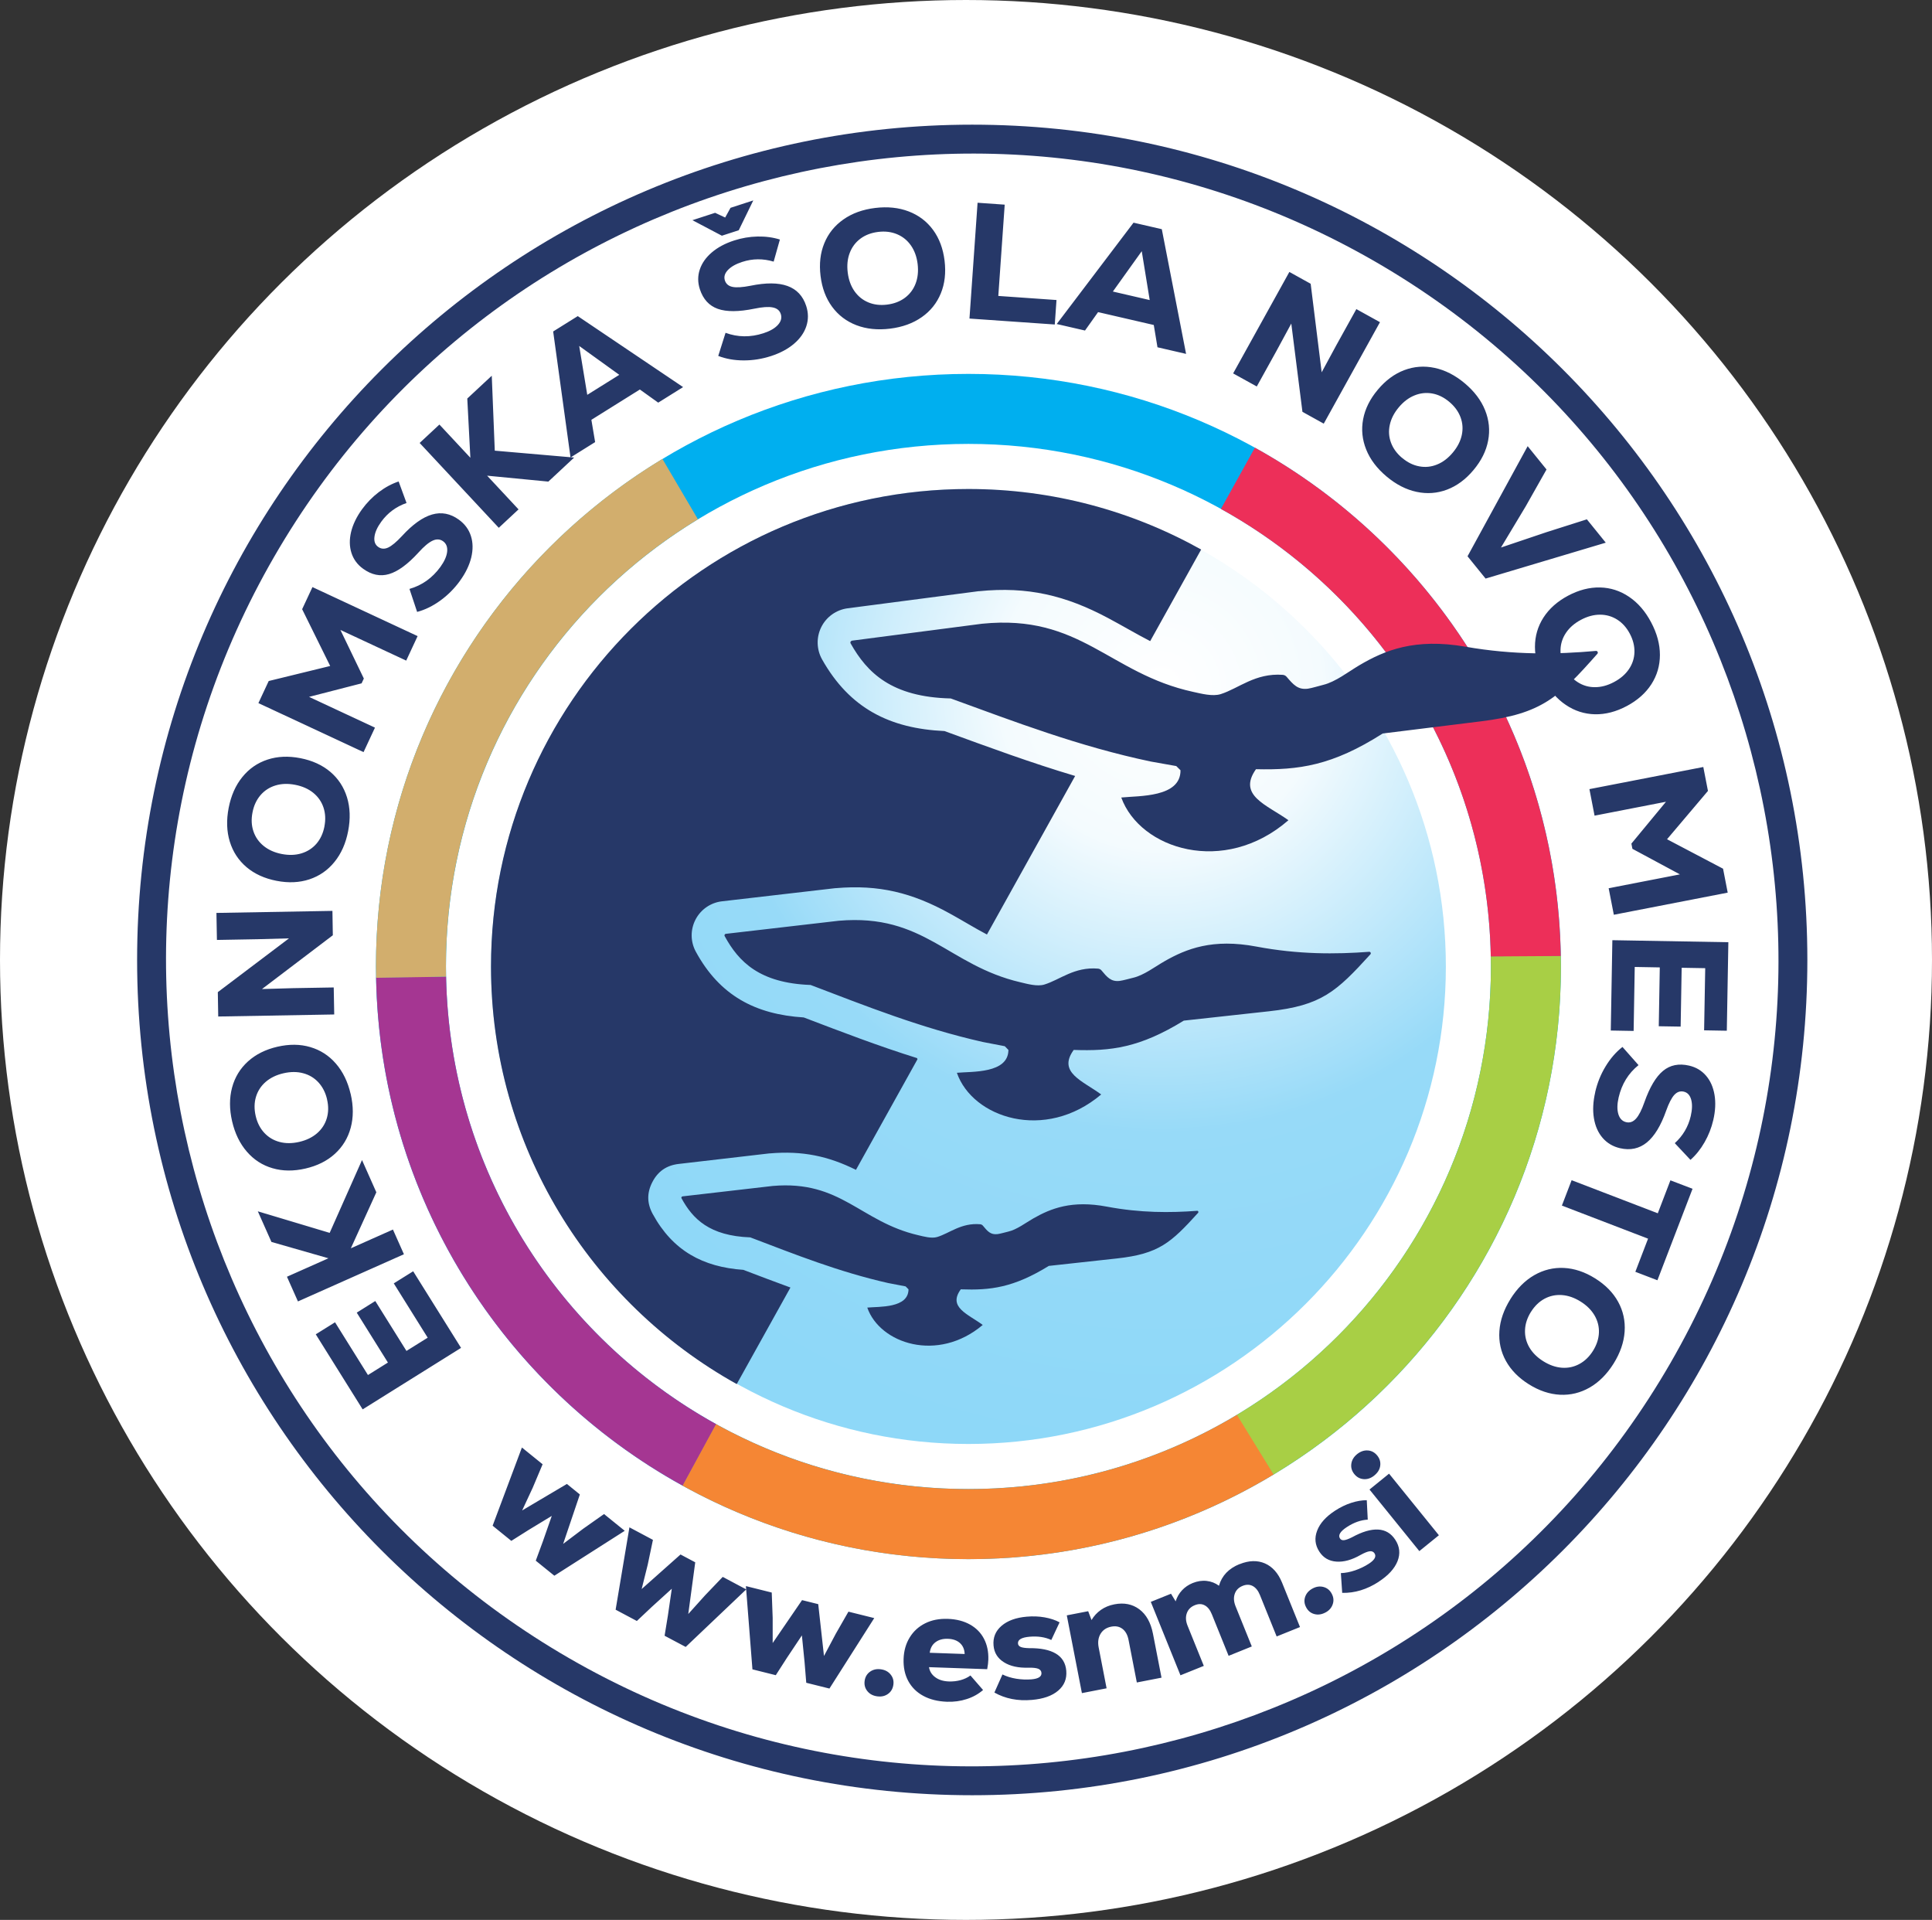 <svg xmlns="http://www.w3.org/2000/svg" width="155" height="154" viewBox="0 0 155 154" fill="none"><rect x="0" y="0" width="155" height="154" fill="#333333" stroke="none"/><ellipse cx="77.5" cy="77" rx="77.5" ry="77" fill="white"></ellipse><path fill-rule="evenodd" clip-rule="evenodd" d="M48.462 121.447L50.122 122.79L44.474 126.392L42.983 125.186L43.552 123.643L44.268 121.594L42.411 122.721L41.022 123.597L39.522 122.381L41.872 116.109L43.533 117.452L42.742 119.328L41.892 121.156L45.481 119.031L46.52 119.874L45.18 123.839L46.798 122.617L48.458 121.447H48.462ZM57.98 126.49L56.574 127.958L55.218 129.464L55.777 125.317L54.597 124.689L51.479 127.461L51.966 125.506L52.384 123.516L50.498 122.512L49.39 129.118L51.093 130.023L52.289 128.896L53.897 127.435L53.584 129.585L53.319 131.207L55.012 132.105L59.869 127.49L57.983 126.487L57.98 126.49ZM68.067 129.275L70.139 129.791L66.544 135.443L64.684 134.979L64.55 133.341L64.334 131.18L63.128 132.988L62.239 134.371L60.366 133.903L59.843 127.225L61.915 127.742L61.99 129.775V131.792L64.347 128.35L65.645 128.673L66.106 132.831L67.057 131.04L68.067 129.278V129.275ZM70.374 136.067C70.704 136.113 70.992 136.051 71.237 135.877C71.483 135.704 71.626 135.459 71.672 135.145C71.718 134.831 71.646 134.557 71.456 134.322C71.27 134.086 71.008 133.946 70.678 133.9C70.338 133.851 70.047 133.916 69.802 134.09C69.557 134.263 69.413 134.508 69.368 134.822C69.325 135.135 69.394 135.41 69.583 135.645C69.77 135.881 70.034 136.021 70.374 136.067ZM76.036 129.853C76.729 129.876 77.323 130.03 77.82 130.308C78.317 130.586 78.693 130.968 78.945 131.455C79.196 131.939 79.314 132.501 79.291 133.135C79.285 133.341 79.255 133.593 79.2 133.89L74.532 133.727C74.581 134.054 74.748 134.325 75.032 134.534C75.317 134.747 75.686 134.861 76.14 134.874C76.457 134.884 76.768 134.848 77.072 134.766C77.376 134.681 77.637 134.557 77.856 134.394L78.87 135.56C78.497 135.881 78.062 136.126 77.562 136.286C77.062 136.449 76.536 136.521 75.977 136.502C75.241 136.476 74.607 136.319 74.075 136.031C73.542 135.743 73.143 135.345 72.868 134.838C72.594 134.331 72.47 133.74 72.493 133.063C72.515 132.413 72.679 131.837 72.983 131.344C73.287 130.847 73.702 130.471 74.225 130.21C74.748 129.948 75.349 129.831 76.026 129.853H76.036ZM76.045 131.452C75.643 131.439 75.31 131.53 75.052 131.726C74.79 131.922 74.637 132.207 74.591 132.573L77.392 132.671C77.379 132.302 77.255 132.011 77.016 131.795C76.778 131.579 76.454 131.465 76.042 131.452H76.045ZM82.772 136.355C81.654 136.453 80.654 136.257 79.778 135.763L80.425 134.312C80.749 134.472 81.118 134.586 81.533 134.655C81.948 134.72 82.357 134.737 82.759 134.704C83.315 134.655 83.58 134.482 83.553 134.181C83.54 134.027 83.452 133.92 83.292 133.854C83.132 133.792 82.87 133.763 82.511 133.769C81.703 133.795 81.046 133.652 80.543 133.334C80.036 133.017 79.759 132.57 79.71 131.988C79.654 131.357 79.866 130.831 80.347 130.416C80.827 130 81.504 129.752 82.374 129.677C82.87 129.634 83.347 129.651 83.805 129.732C84.263 129.814 84.665 129.945 85.008 130.131L84.344 131.547C83.841 131.314 83.263 131.229 82.606 131.285C81.955 131.341 81.645 131.524 81.671 131.831C81.68 131.958 81.756 132.05 81.896 132.109C82.034 132.164 82.262 132.197 82.583 132.204C83.495 132.194 84.201 132.338 84.707 132.638C85.211 132.939 85.492 133.397 85.544 134.011C85.6 134.662 85.384 135.194 84.897 135.609C84.41 136.028 83.704 136.276 82.779 136.355H82.772ZM89.407 128.686C88.996 128.765 88.633 128.915 88.322 129.134C88.012 129.353 87.76 129.625 87.571 129.948L87.302 129.239L85.587 129.572L86.799 135.809L88.78 135.423L88.143 132.141C88.061 131.72 88.113 131.357 88.296 131.05C88.483 130.742 88.767 130.553 89.156 130.478C89.509 130.409 89.81 130.468 90.055 130.657C90.3 130.844 90.463 131.141 90.542 131.547L91.205 134.956L93.186 134.57L92.5 131.046C92.326 130.154 91.96 129.5 91.405 129.085C90.849 128.67 90.182 128.536 89.407 128.686ZM99.452 125.464C100.2 125.163 100.877 125.143 101.482 125.405C102.086 125.67 102.544 126.183 102.855 126.944L104.296 130.51L102.423 131.265L101.08 127.938C100.939 127.588 100.746 127.35 100.504 127.219C100.263 127.091 99.995 127.085 99.7 127.203C99.374 127.333 99.161 127.549 99.06 127.85C98.958 128.15 98.981 128.481 99.128 128.847L100.429 132.066L98.569 132.818L97.226 129.491C97.085 129.141 96.896 128.899 96.657 128.771C96.419 128.641 96.154 128.634 95.86 128.755C95.533 128.886 95.317 129.105 95.213 129.406C95.108 129.706 95.128 130.04 95.278 130.406L96.579 133.625L94.706 134.38L92.326 128.49L93.948 127.837L94.32 128.448C94.425 128.111 94.595 127.814 94.83 127.562C95.066 127.31 95.35 127.118 95.683 126.98C96.066 126.827 96.438 126.768 96.808 126.81C97.177 126.853 97.504 126.98 97.795 127.196C98.024 126.392 98.576 125.813 99.452 125.457V125.464ZM106.336 129.343C106.032 129.504 105.738 129.546 105.447 129.468C105.156 129.389 104.937 129.209 104.79 128.928C104.639 128.647 104.613 128.366 104.711 128.082C104.809 127.797 105.009 127.575 105.309 127.415C105.603 127.258 105.898 127.219 106.185 127.297C106.476 127.376 106.695 127.556 106.842 127.837C106.993 128.118 107.019 128.399 106.921 128.683C106.826 128.968 106.63 129.19 106.332 129.347L106.336 129.343ZM110.601 126.879C111.379 126.376 111.882 125.823 112.121 125.225C112.356 124.627 112.298 124.055 111.941 123.509C111.605 122.993 111.144 122.718 110.559 122.689C109.974 122.659 109.281 122.865 108.48 123.303C108.195 123.447 107.98 123.525 107.829 123.542C107.682 123.558 107.571 123.509 107.503 123.401C107.336 123.143 107.522 122.836 108.071 122.479C108.624 122.12 109.179 121.924 109.732 121.894L109.653 120.335C109.264 120.335 108.846 120.404 108.405 120.548C107.96 120.691 107.532 120.901 107.114 121.172C106.381 121.649 105.898 122.182 105.672 122.777C105.443 123.368 105.502 123.934 105.849 124.463C106.166 124.954 106.623 125.219 107.218 125.261C107.813 125.303 108.46 125.124 109.16 124.722C109.477 124.548 109.719 124.45 109.892 124.431C110.062 124.411 110.189 124.467 110.274 124.597C110.438 124.849 110.287 125.127 109.817 125.431C109.48 125.65 109.111 125.826 108.712 125.964C108.313 126.098 107.934 126.173 107.574 126.183L107.682 127.768C108.689 127.791 109.663 127.493 110.604 126.882L110.601 126.879ZM110.265 118.348C109.99 118.57 109.706 118.668 109.405 118.645C109.104 118.622 108.856 118.488 108.656 118.243C108.45 117.992 108.372 117.714 108.414 117.413C108.457 117.112 108.614 116.854 108.879 116.638C109.147 116.423 109.431 116.325 109.732 116.344C110.036 116.364 110.287 116.501 110.493 116.753C110.693 116.998 110.771 117.273 110.732 117.57C110.693 117.867 110.536 118.126 110.261 118.348H110.265ZM109.872 119.479L111.441 118.207L115.439 123.146L113.87 124.418L109.872 119.479Z" fill="#263868"></path><path fill-rule="evenodd" clip-rule="evenodd" d="M78 10C114.997 10 145 40.003 145 77C145 113.997 114.997 144 78 144C41.003 144 11 113.997 11 77C11 40.003 41.003 10 78 10ZM21.992 44.664C4.136 75.591 14.736 115.155 45.664 133.011C76.591 150.867 116.155 140.267 134.011 109.34C151.867 78.412 141.267 38.849 110.34 20.992C79.409 3.136 39.849 13.736 21.992 44.664Z" fill="#263868"></path><path fill-rule="evenodd" clip-rule="evenodd" d="M34.312 107.297L31.592 102.943L33.148 101.972L36.989 108.117L29.095 113.049L25.333 107.029L26.879 106.064L29.52 110.294L31.122 109.294L28.621 105.29L30.108 104.358L32.609 108.362L34.312 107.3V107.297ZM29.043 93.052L26.448 98.893L20.685 97.164L21.777 99.619L26.349 100.929L23.022 102.41L23.904 104.391L32.406 100.606L31.524 98.625L28.147 100.129L30.193 95.638L29.043 93.049V93.052ZM28.134 87.75C28.36 88.728 28.36 89.63 28.137 90.457C27.915 91.287 27.49 91.983 26.866 92.552C26.242 93.121 25.454 93.513 24.506 93.732C23.555 93.951 22.675 93.944 21.865 93.706C21.054 93.471 20.368 93.029 19.806 92.379C19.244 91.732 18.848 90.918 18.622 89.944C18.397 88.97 18.397 88.064 18.619 87.237C18.841 86.407 19.266 85.711 19.891 85.142C20.515 84.577 21.303 84.181 22.251 83.962C23.202 83.743 24.081 83.75 24.888 83.988C25.699 84.224 26.385 84.665 26.948 85.315C27.51 85.963 27.905 86.776 28.131 87.75H28.134ZM26.242 88.188C26.117 87.646 25.885 87.192 25.552 86.825C25.218 86.463 24.807 86.214 24.323 86.087C23.839 85.956 23.31 85.959 22.741 86.09C22.172 86.221 21.695 86.453 21.316 86.78C20.937 87.11 20.678 87.508 20.535 87.983C20.394 88.456 20.387 88.966 20.512 89.509C20.636 90.052 20.868 90.506 21.201 90.865C21.535 91.225 21.943 91.47 22.427 91.598C22.911 91.728 23.44 91.725 24.009 91.594C24.578 91.464 25.055 91.231 25.434 90.905C25.813 90.575 26.075 90.176 26.215 89.708C26.356 89.238 26.366 88.731 26.238 88.188H26.242ZM17.403 75.395L17.364 73.228L26.67 73.064L26.702 75.019L21.018 79.334L23.532 79.262L26.774 79.206L26.814 81.373L17.508 81.537L17.475 79.582L23.185 75.268L20.701 75.336L17.403 75.395ZM27.931 66.665C27.742 67.648 27.376 68.472 26.833 69.139C26.294 69.806 25.62 70.27 24.82 70.535C24.019 70.799 23.14 70.839 22.182 70.652C21.224 70.466 20.423 70.1 19.779 69.557C19.136 69.011 18.688 68.328 18.436 67.508C18.184 66.688 18.155 65.785 18.345 64.802C18.537 63.818 18.9 62.994 19.443 62.327C19.982 61.66 20.655 61.196 21.456 60.931C22.257 60.667 23.136 60.627 24.094 60.814C25.052 61 25.853 61.366 26.497 61.909C27.14 62.455 27.588 63.138 27.84 63.958C28.092 64.779 28.121 65.681 27.931 66.665ZM26.026 66.295C26.134 65.746 26.108 65.24 25.951 64.769C25.794 64.301 25.519 63.909 25.13 63.592C24.741 63.278 24.258 63.063 23.682 62.952C23.107 62.84 22.581 62.857 22.1 63.004C21.62 63.151 21.221 63.409 20.897 63.785C20.577 64.161 20.361 64.622 20.257 65.171C20.149 65.72 20.175 66.223 20.335 66.691C20.492 67.155 20.767 67.544 21.159 67.861C21.548 68.175 22.032 68.39 22.607 68.502C23.182 68.613 23.708 68.596 24.189 68.449C24.669 68.302 25.068 68.044 25.389 67.675C25.709 67.302 25.921 66.844 26.029 66.295H26.026ZM24.241 48.864L25.068 47.092L33.504 51.024L32.589 52.989L27.31 50.528L29.19 54.427L29.01 54.813L24.794 55.898L30.082 58.366L29.167 60.33L20.731 56.398L21.558 54.626L26.49 53.42L24.241 48.867V48.864ZM36.897 46.595C37.352 45.971 37.652 45.347 37.806 44.722C37.956 44.098 37.95 43.523 37.78 42.993C37.61 42.464 37.289 42.029 36.816 41.686C36.136 41.192 35.417 41.052 34.661 41.271C33.907 41.49 33.102 42.065 32.246 43C31.795 43.484 31.426 43.791 31.131 43.925C30.837 44.056 30.573 44.036 30.337 43.866C30.092 43.69 29.994 43.418 30.043 43.052C30.089 42.686 30.272 42.284 30.589 41.846C31.105 41.137 31.782 40.637 32.615 40.346L31.981 38.62C31.432 38.803 30.903 39.087 30.389 39.476C29.876 39.865 29.432 40.323 29.049 40.846C28.608 41.454 28.314 42.065 28.167 42.67C28.023 43.278 28.033 43.837 28.196 44.35C28.36 44.863 28.67 45.288 29.131 45.621C29.811 46.115 30.51 46.259 31.22 46.046C31.932 45.834 32.717 45.258 33.576 44.317C34.018 43.827 34.397 43.51 34.711 43.366C35.024 43.222 35.302 43.239 35.547 43.415C35.806 43.601 35.913 43.882 35.874 44.252C35.835 44.621 35.652 45.03 35.332 45.474C34.684 46.363 33.857 46.952 32.851 47.239L33.465 49.083C34.106 48.913 34.724 48.609 35.325 48.174C35.926 47.739 36.449 47.213 36.897 46.599V46.595ZM46.066 36.698L43.993 38.63L39.081 38.156L41.601 40.859L40.016 42.336L33.668 35.531L35.253 34.054L37.737 36.718L37.489 31.968L39.453 30.138L39.695 36.149L46.062 36.701L46.066 36.698ZM52.806 32.298L54.803 31.05L46.353 25.356L44.379 26.588L45.772 36.695L47.746 35.462L47.445 33.675L51.335 31.243L52.809 32.298H52.806ZM46.465 27.748L49.684 30.066L47.115 31.671L46.468 27.748H46.465ZM61.863 28.559C61.137 28.794 60.405 28.912 59.663 28.909C58.921 28.909 58.241 28.788 57.623 28.549L58.209 26.696C59.192 27.056 60.206 27.069 61.252 26.729C61.775 26.559 62.16 26.337 62.412 26.059C62.664 25.781 62.739 25.49 62.641 25.189C62.549 24.901 62.33 24.725 61.994 24.66C61.654 24.591 61.163 24.627 60.516 24.761C59.268 25.016 58.294 25.023 57.591 24.774C56.891 24.526 56.411 24.003 56.149 23.202C55.973 22.663 55.97 22.136 56.14 21.626C56.309 21.113 56.63 20.656 57.104 20.25C57.578 19.845 58.173 19.525 58.889 19.293C59.503 19.093 60.134 18.985 60.778 18.972C61.422 18.959 62.02 19.041 62.569 19.214L62.069 20.986C61.222 20.731 60.379 20.737 59.545 21.009C59.032 21.175 58.647 21.394 58.395 21.662C58.143 21.93 58.062 22.208 58.156 22.496C58.248 22.774 58.45 22.947 58.764 23.012C59.078 23.078 59.562 23.048 60.209 22.921C61.451 22.666 62.441 22.672 63.18 22.94C63.919 23.208 64.419 23.741 64.68 24.542C64.86 25.098 64.864 25.64 64.69 26.166C64.517 26.693 64.184 27.163 63.697 27.578C63.206 27.994 62.595 28.32 61.863 28.559ZM58.614 16.668L60.434 16.076L59.268 18.469L57.914 18.907L55.551 17.662L57.372 17.07L58.179 17.449L58.611 16.665L58.614 16.668ZM71.401 26.363C70.407 26.484 69.508 26.392 68.707 26.085C67.907 25.777 67.256 25.284 66.756 24.604C66.256 23.924 65.949 23.101 65.831 22.133C65.713 21.166 65.811 20.293 66.132 19.512C66.452 18.73 66.962 18.096 67.665 17.603C68.367 17.109 69.217 16.802 70.211 16.681C71.205 16.56 72.103 16.652 72.904 16.959C73.705 17.266 74.356 17.76 74.856 18.439C75.356 19.119 75.663 19.943 75.781 20.911C75.898 21.878 75.8 22.751 75.48 23.532C75.16 24.313 74.65 24.951 73.947 25.441C73.244 25.934 72.394 26.242 71.401 26.363ZM71.165 24.434C71.721 24.366 72.195 24.186 72.594 23.892C72.989 23.597 73.28 23.215 73.457 22.747C73.636 22.28 73.689 21.754 73.62 21.175C73.548 20.593 73.368 20.1 73.081 19.688C72.793 19.276 72.421 18.976 71.966 18.786C71.509 18.596 71.005 18.534 70.45 18.603C69.894 18.672 69.423 18.851 69.028 19.145C68.635 19.44 68.351 19.819 68.171 20.29C67.992 20.757 67.939 21.283 68.011 21.862C68.083 22.444 68.263 22.937 68.547 23.349C68.835 23.761 69.204 24.061 69.655 24.251C70.106 24.441 70.61 24.503 71.165 24.434ZM78.431 16.263L80.605 16.416L80.092 23.738L84.76 24.065L84.622 26.029L77.778 25.552L78.428 16.269L78.431 16.263ZM92.862 27.856L92.565 26.068L88.097 25.036L87.047 26.513L84.779 25.99L90.941 17.861L93.209 18.384L95.157 28.386L92.862 27.856ZM91.597 20.152L89.283 23.385L92.238 24.068L91.601 20.155L91.597 20.152ZM108.817 24.794L110.712 25.843L106.202 33.982L104.492 33.034L103.597 25.954L102.4 28.164L100.828 31.001L98.932 29.952L103.443 21.813L105.152 22.761L106.035 29.863L107.218 27.677L108.817 24.794ZM111.242 38.221C112.01 38.865 112.814 39.277 113.651 39.453C114.491 39.633 115.305 39.571 116.092 39.274C116.88 38.976 117.589 38.453 118.214 37.705C118.841 36.959 119.234 36.172 119.39 35.342C119.547 34.514 119.466 33.701 119.145 32.903C118.825 32.106 118.279 31.387 117.511 30.743C116.743 30.099 115.939 29.687 115.102 29.51C114.262 29.331 113.448 29.393 112.66 29.69C111.873 29.988 111.163 30.511 110.539 31.259C109.911 32.004 109.519 32.792 109.362 33.622C109.205 34.449 109.287 35.263 109.608 36.061C109.928 36.858 110.474 37.577 111.242 38.221ZM112.49 36.734C112.062 36.374 111.765 35.966 111.595 35.505C111.425 35.044 111.392 34.57 111.5 34.08C111.605 33.59 111.847 33.119 112.222 32.671C112.598 32.223 113.02 31.903 113.484 31.717C113.948 31.527 114.422 31.478 114.906 31.563C115.39 31.651 115.844 31.873 116.272 32.233C116.7 32.593 117.001 33.004 117.174 33.465C117.348 33.929 117.38 34.407 117.276 34.897C117.171 35.387 116.929 35.858 116.553 36.306C116.177 36.754 115.756 37.074 115.292 37.26C114.827 37.45 114.35 37.499 113.867 37.407C113.379 37.319 112.925 37.093 112.497 36.734H112.49ZM127.314 41.66L128.827 43.529L119.185 46.409L117.737 44.621L122.561 35.789L124.074 37.659L122.401 40.62L120.42 43.918L124.074 42.686L127.314 41.656V41.66ZM123.852 54.499C123.381 53.613 123.146 52.744 123.146 51.884C123.146 51.024 123.375 50.243 123.829 49.534C124.287 48.825 124.944 48.239 125.803 47.782C126.663 47.324 127.516 47.105 128.36 47.122C129.203 47.138 129.981 47.39 130.693 47.87C131.406 48.351 131.997 49.03 132.465 49.916C132.936 50.802 133.171 51.672 133.171 52.531C133.171 53.391 132.942 54.172 132.488 54.881C132.03 55.59 131.373 56.176 130.514 56.633C129.654 57.091 128.801 57.31 127.957 57.294C127.114 57.274 126.336 57.026 125.624 56.545C124.911 56.065 124.32 55.385 123.852 54.499ZM125.565 53.587C125.826 54.08 126.166 54.46 126.585 54.724C127.003 54.989 127.461 55.123 127.964 55.12C128.464 55.12 128.974 54.983 129.49 54.708C130.007 54.434 130.406 54.087 130.687 53.672C130.968 53.257 131.115 52.802 131.128 52.309C131.141 51.815 131.017 51.322 130.755 50.828C130.494 50.335 130.154 49.959 129.739 49.697C129.324 49.436 128.866 49.305 128.363 49.305C127.863 49.305 127.353 49.442 126.836 49.717C126.32 49.991 125.921 50.338 125.64 50.753C125.359 51.168 125.212 51.622 125.196 52.113C125.179 52.603 125.303 53.093 125.565 53.587ZM138.237 69.681L138.61 71.6L129.474 73.375L129.059 71.247L134.776 70.136L130.965 68.086L130.883 67.668L133.658 64.311L127.928 65.426L127.516 63.298L136.652 61.523L137.025 63.442L133.743 67.318L138.237 69.681ZM131.151 77.562L131.063 82.694L129.229 82.661L129.356 75.415L138.662 75.578L138.538 82.677L136.717 82.645L136.806 77.66L134.916 77.627L134.835 82.347L133.079 82.318L133.161 77.598L131.154 77.562H131.151ZM127.977 87.607C128.147 86.865 128.425 86.175 128.811 85.541C129.193 84.907 129.647 84.384 130.167 83.978L131.455 85.436C130.638 86.093 130.108 86.959 129.86 88.028C129.736 88.564 129.729 89.009 129.837 89.368C129.945 89.725 130.154 89.94 130.465 90.012C130.759 90.081 131.02 89.986 131.252 89.731C131.484 89.476 131.71 89.035 131.926 88.414C132.351 87.211 132.847 86.374 133.419 85.9C133.991 85.426 134.688 85.286 135.511 85.475C136.064 85.603 136.515 85.871 136.868 86.279C137.221 86.688 137.446 87.201 137.551 87.816C137.655 88.43 137.623 89.107 137.453 89.839C137.306 90.47 137.074 91.065 136.753 91.624C136.433 92.183 136.057 92.653 135.622 93.036L134.364 91.696C135.021 91.101 135.446 90.375 135.645 89.522C135.766 88.996 135.779 88.555 135.678 88.198C135.577 87.842 135.381 87.633 135.086 87.564C134.802 87.499 134.55 87.584 134.331 87.819C134.112 88.054 133.89 88.483 133.668 89.104C133.246 90.297 132.73 91.143 132.122 91.64C131.51 92.137 130.795 92.29 129.974 92.101C129.405 91.97 128.938 91.692 128.575 91.274C128.212 90.852 127.98 90.326 127.876 89.692C127.771 89.058 127.807 88.365 127.98 87.613L127.977 87.607ZM132.975 102.695L131.2 102.015L132.22 99.357L125.307 96.703L126.088 94.667L133.001 97.321L134.014 94.677L135.789 95.356L132.972 102.691L132.975 102.695ZM121.178 104.205C120.649 105.054 120.351 105.908 120.293 106.764C120.234 107.62 120.407 108.418 120.812 109.157C121.218 109.895 121.835 110.523 122.659 111.039C123.486 111.556 124.32 111.834 125.163 111.876C126.006 111.915 126.797 111.722 127.542 111.294C128.284 110.866 128.922 110.225 129.455 109.376C129.984 108.526 130.281 107.673 130.34 106.816C130.399 105.96 130.226 105.162 129.821 104.424C129.415 103.685 128.798 103.057 127.971 102.541C127.144 102.024 126.31 101.747 125.467 101.704C124.624 101.665 123.833 101.858 123.087 102.286C122.345 102.714 121.708 103.355 121.175 104.205H121.178ZM122.822 105.234C123.12 104.76 123.483 104.407 123.914 104.175C124.346 103.943 124.813 103.845 125.313 103.881C125.813 103.917 126.31 104.09 126.807 104.401C127.304 104.711 127.676 105.084 127.928 105.515C128.18 105.95 128.297 106.411 128.278 106.901C128.258 107.391 128.101 107.872 127.807 108.346C127.51 108.82 127.147 109.173 126.712 109.408C126.277 109.644 125.81 109.745 125.31 109.709C124.81 109.673 124.313 109.5 123.816 109.189C123.319 108.879 122.947 108.506 122.695 108.075C122.443 107.64 122.329 107.176 122.349 106.682C122.368 106.189 122.528 105.705 122.822 105.231V105.234Z" fill="#263868"></path><path fill-rule="evenodd" clip-rule="evenodd" d="M77.696 29.991C103.943 29.991 125.231 51.276 125.231 77.526C125.231 103.776 103.946 125.062 77.696 125.062C51.446 125.062 30.161 103.773 30.161 77.526C30.161 51.279 51.449 29.991 77.696 29.991ZM77.696 35.606C54.551 35.606 35.779 54.378 35.779 77.523C35.779 100.668 54.551 119.44 77.696 119.44C100.841 119.44 119.613 100.668 119.613 77.523C119.613 54.378 100.841 35.606 77.696 35.606Z" fill="#00AFEF"></path><path fill-rule="evenodd" clip-rule="evenodd" d="M54.777 119.175C40.346 111.216 30.494 95.974 30.174 78.406L35.789 78.337C36.084 93.804 44.762 107.222 57.464 114.239L54.773 119.172L54.777 119.175Z" fill="#A53692"></path><path fill-rule="evenodd" clip-rule="evenodd" d="M102.194 118.266C95.039 122.578 86.659 125.062 77.696 125.062C69.381 125.062 61.565 122.924 54.763 119.168C55.643 117.547 56.555 115.867 57.447 114.233C63.451 117.554 70.351 119.443 77.696 119.443C85.593 119.443 92.98 117.256 99.285 113.458L102.194 118.263V118.266Z" fill="#F58634"></path><path fill-rule="evenodd" clip-rule="evenodd" d="M125.218 76.663C125.225 76.951 125.228 77.235 125.228 77.523C125.228 94.817 115.988 109.954 102.178 118.273L99.233 113.487C111.441 106.159 119.613 92.794 119.613 77.523C119.613 77.248 119.606 76.977 119.603 76.706L125.218 76.66V76.663Z" fill="#A8CF45"></path><path fill-rule="evenodd" clip-rule="evenodd" d="M100.678 35.91C115.086 43.886 124.914 59.124 125.218 76.683L119.603 76.719C119.312 61.258 110.647 47.844 97.952 40.823L100.678 35.91Z" fill="#ED2F59"></path><path fill-rule="evenodd" clip-rule="evenodd" d="M30.174 78.435C30.167 78.131 30.161 77.827 30.161 77.523C30.161 60.258 39.372 45.141 53.145 36.812L55.992 41.653C43.876 49.001 35.776 62.317 35.776 77.52C35.776 77.794 35.783 78.069 35.786 78.343L30.171 78.432L30.174 78.435Z" fill="#D2AE6D"></path><path fill-rule="evenodd" clip-rule="evenodd" d="M77.696 115.825C98.792 115.825 115.998 98.619 115.998 77.523C115.998 56.427 98.792 39.221 77.696 39.221C56.6 39.221 39.395 56.427 39.395 77.523C39.395 98.619 56.6 115.825 77.696 115.825Z" fill="url(#paint0_radial_2005_37)"></path><path fill-rule="evenodd" clip-rule="evenodd" d="M77.696 39.225C84.475 39.225 90.842 40.99 96.366 44.079L92.277 51.426C91.166 50.855 90.084 50.207 88.894 49.573C85.482 47.756 82.432 47.03 78.543 47.422H78.503L68.008 48.792C67.093 48.913 66.302 49.475 65.89 50.299C65.481 51.119 65.504 52.09 65.952 52.891C68.165 56.82 71.388 58.441 75.774 58.64C79.271 59.918 82.72 61.19 86.257 62.242L79.18 74.96C78.193 74.441 77.242 73.846 76.192 73.271C73.189 71.613 70.521 70.943 67.063 71.241H67.024L57.924 72.296H57.918C57.012 72.404 56.221 72.95 55.8 73.761C55.378 74.575 55.388 75.536 55.826 76.34C57.741 79.857 60.598 81.367 64.484 81.612C67.517 82.769 70.505 83.916 73.574 84.874L73.607 84.966L68.671 93.837C66.449 92.732 64.37 92.294 61.771 92.516H61.732L54.443 93.363C53.482 93.477 52.786 93.948 52.338 94.817C51.89 95.68 51.9 96.52 52.364 97.373C53.969 100.322 56.388 101.632 59.637 101.858C60.902 102.338 62.154 102.819 63.415 103.276L59.107 111.02C47.35 104.479 39.391 91.931 39.391 77.526C39.391 56.378 56.541 39.225 77.693 39.225H77.696ZM54.75 95.971C54.718 95.974 54.691 95.994 54.675 96.023C54.659 96.053 54.659 96.085 54.675 96.115C55.574 97.766 56.911 99.132 60.193 99.253C63.759 100.609 67.279 102.018 71.247 102.914L72.656 103.185L72.888 103.42C72.878 104.94 70.557 104.796 69.58 104.885C70.584 107.774 75.235 109.327 78.843 106.277C77.657 105.401 76.029 104.865 77.082 103.42C79.464 103.509 81.311 103.286 84.145 101.541L89.61 100.943C92.98 100.573 93.938 99.688 96.121 97.285C96.147 97.256 96.154 97.213 96.138 97.177C96.121 97.141 96.082 97.118 96.043 97.122C93.892 97.285 91.493 97.295 88.806 96.788C85.998 96.255 84.305 96.929 82.896 97.736C82.288 98.083 81.569 98.638 80.883 98.792C80.703 98.834 80.232 98.968 80.03 98.991C79.468 99.06 79.219 98.753 78.856 98.315C78.801 98.249 78.726 98.21 78.637 98.2C77.117 98.07 76.189 98.919 75.189 99.223C74.735 99.361 74.1 99.181 73.656 99.076C68.998 97.991 67.488 94.654 61.997 95.128L54.747 95.965L54.75 95.971ZM58.231 74.905C58.189 74.908 58.156 74.934 58.137 74.97C58.117 75.006 58.117 75.049 58.137 75.085C59.258 77.147 60.934 78.857 65.033 79.007C69.489 80.703 73.888 82.462 78.85 83.58L80.612 83.92L80.903 84.217C80.893 86.12 77.987 85.94 76.768 86.051C78.02 89.663 83.834 91.604 88.345 87.79C86.861 86.695 84.828 86.025 86.142 84.217C89.123 84.325 91.431 84.047 94.974 81.867L101.805 81.118C106.018 80.658 107.212 79.55 109.944 76.549C109.977 76.513 109.987 76.461 109.964 76.415C109.941 76.369 109.895 76.343 109.846 76.346C107.156 76.549 104.159 76.562 100.802 75.928C97.291 75.264 95.177 76.101 93.415 77.111C92.656 77.546 91.754 78.239 90.898 78.432C90.672 78.484 90.087 78.651 89.832 78.68C89.13 78.765 88.819 78.379 88.368 77.837C88.299 77.755 88.205 77.706 88.093 77.696C86.194 77.533 85.031 78.595 83.782 78.974C83.213 79.148 82.422 78.922 81.867 78.791C76.045 77.435 74.159 73.264 67.295 73.856L58.235 74.905H58.231ZM68.348 51.397C68.299 51.404 68.263 51.43 68.24 51.472C68.217 51.515 68.22 51.56 68.24 51.603C69.57 53.969 71.535 55.914 76.277 56.025C81.455 57.911 86.573 59.876 92.326 61.085L94.369 61.448L94.709 61.785C94.729 63.981 91.369 63.824 89.957 63.971C91.463 68.126 98.216 70.276 103.368 65.792C101.632 64.55 99.272 63.811 100.763 61.7C104.208 61.778 106.875 61.419 110.931 58.836L118.818 57.859C123.682 57.258 125.045 55.957 128.154 52.443C128.193 52.401 128.199 52.338 128.173 52.286C128.147 52.234 128.095 52.204 128.036 52.211C124.931 52.492 121.463 52.554 117.573 51.874C113.507 51.165 111.075 52.168 109.052 53.365C108.182 53.878 107.149 54.695 106.162 54.934C105.901 54.996 105.227 55.202 104.933 55.241C104.123 55.349 103.757 54.911 103.224 54.29C103.142 54.195 103.034 54.139 102.904 54.13C100.704 53.973 99.38 55.218 97.939 55.676C97.285 55.885 96.363 55.636 95.719 55.496C88.966 54.022 86.717 49.233 78.791 50.031L68.335 51.391L68.348 51.397Z" fill="#263868"></path><defs><radialGradient id="paint0_radial_2005_37" cx="0" cy="0" r="1" gradientUnits="userSpaceOnUse" gradientTransform="translate(93.016 55.309) scale(61.156)"><stop stop-color="white"></stop><stop offset="0.21" stop-color="#F4FBFE"></stop><stop offset="0.58" stop-color="#97DAF8"></stop><stop offset="1" stop-color="#8ED8F8"></stop></radialGradient></defs></svg>
